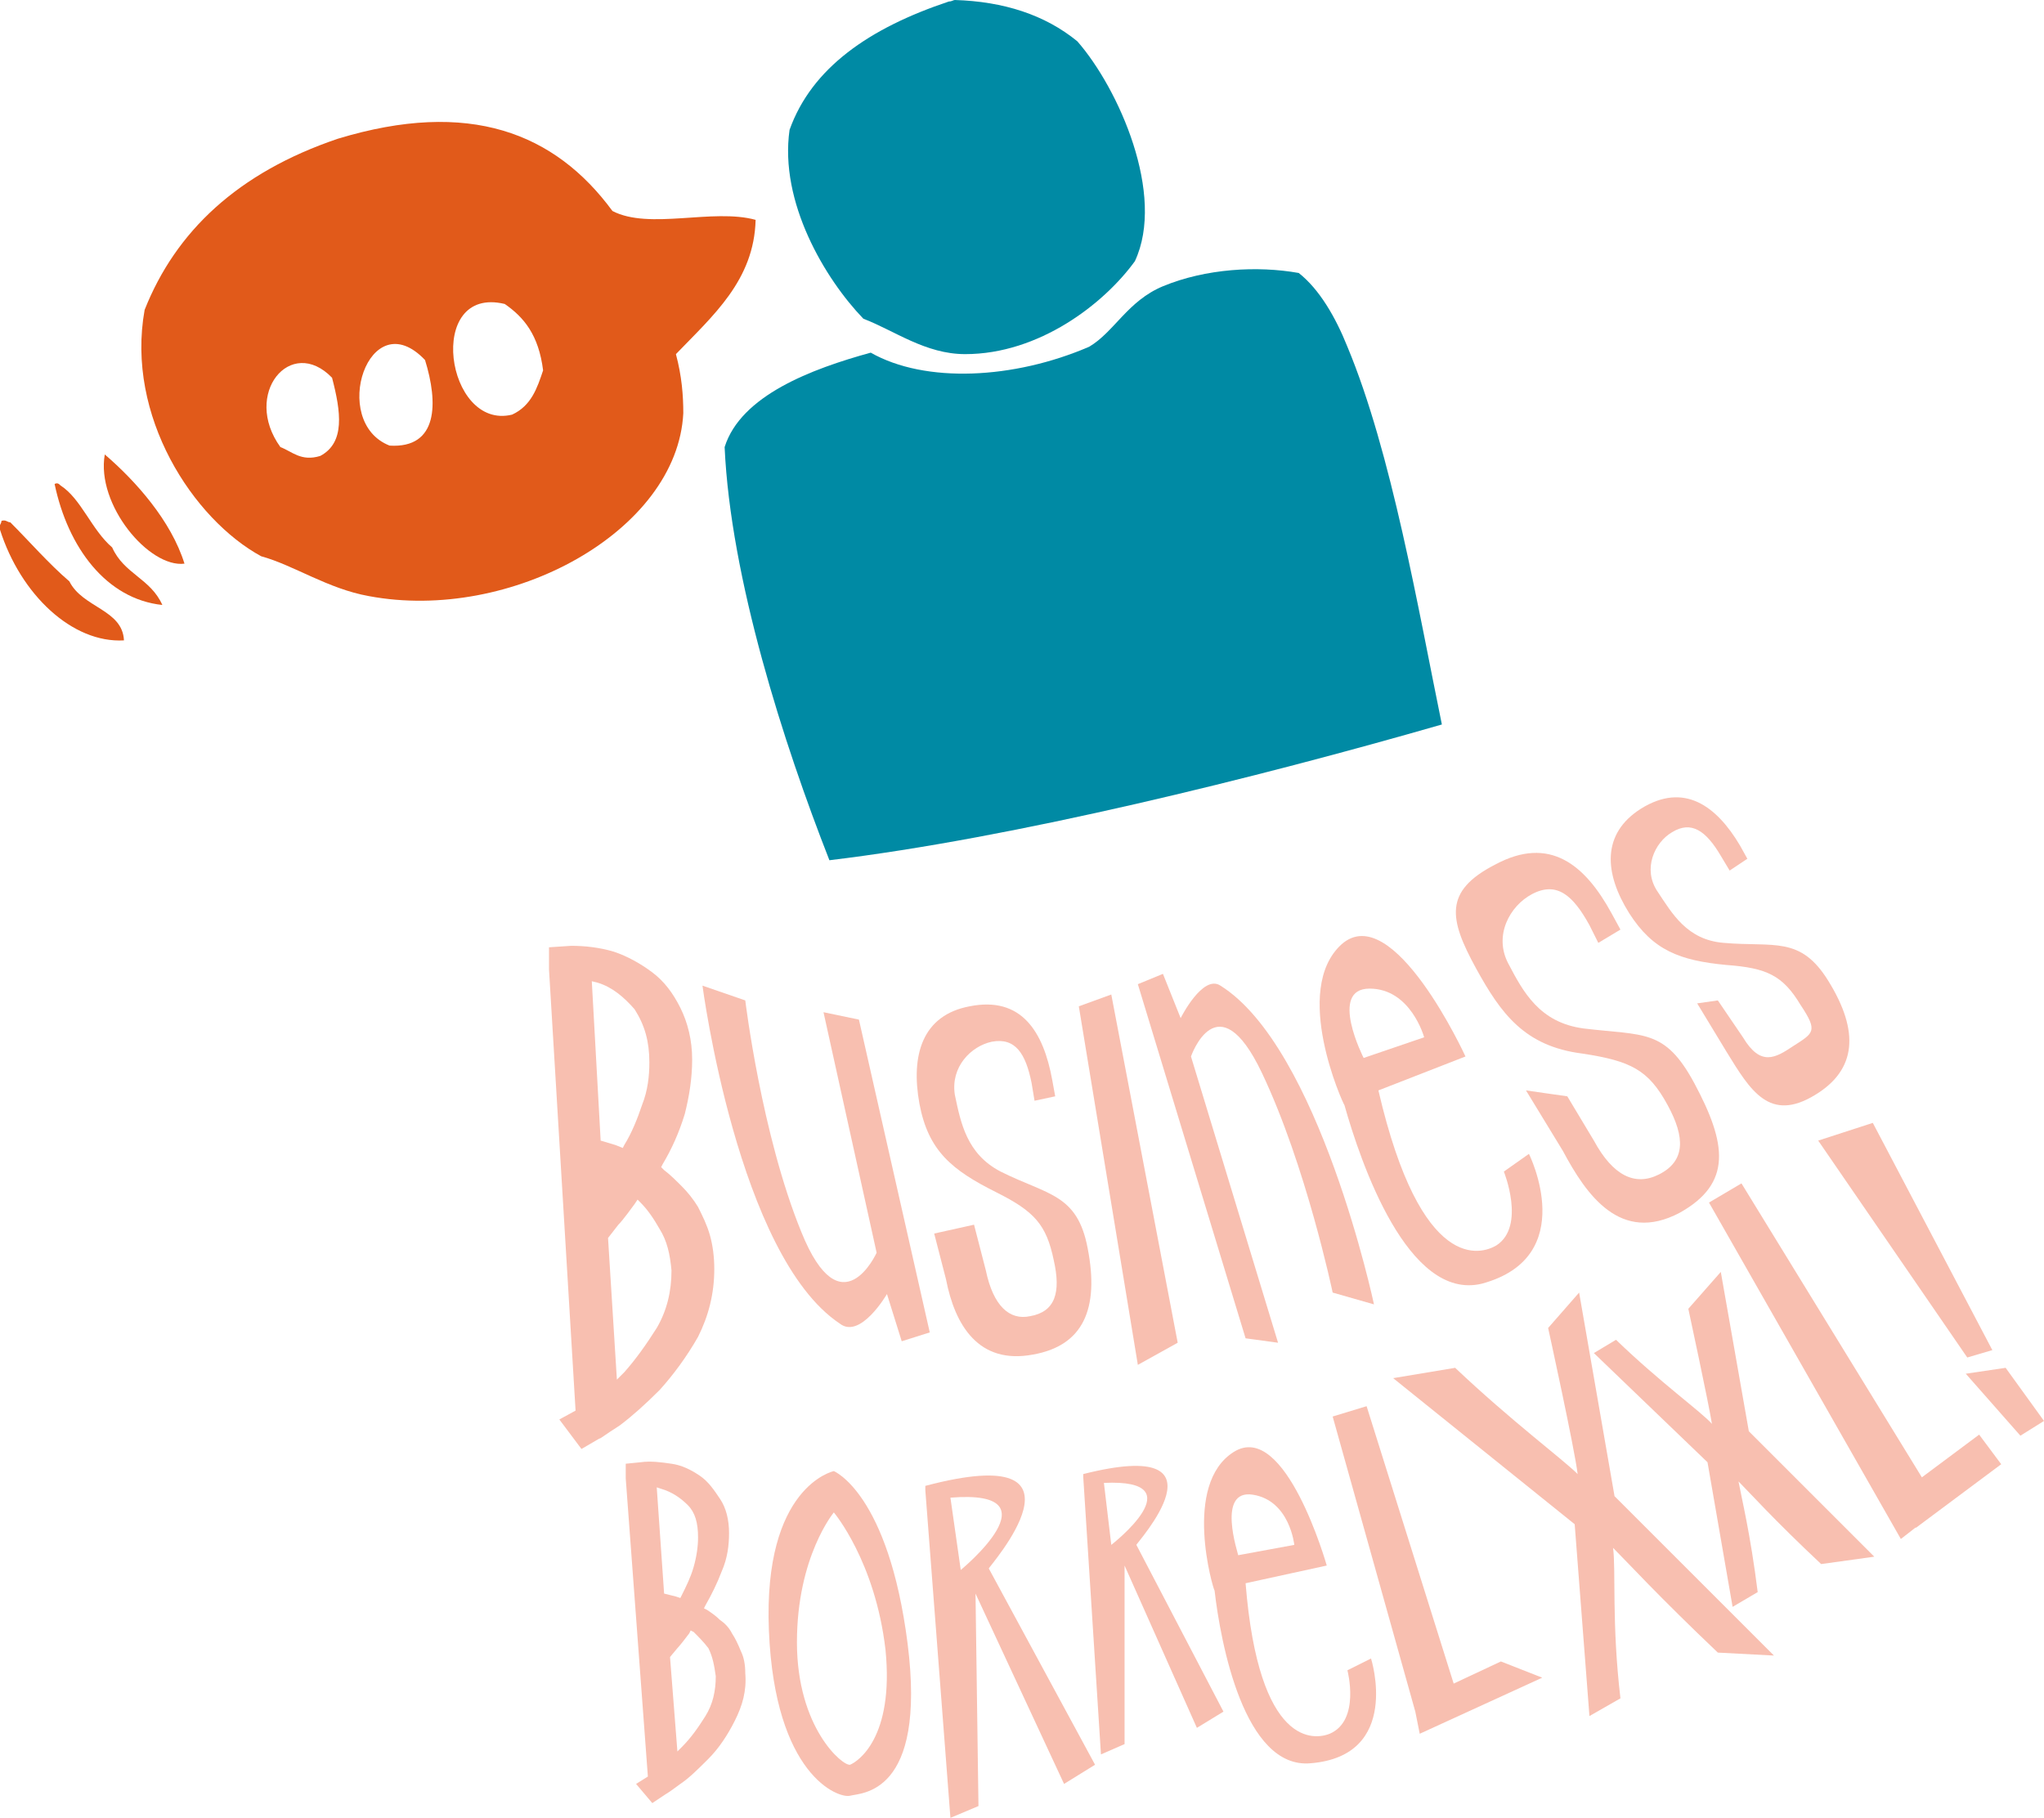 <?xml version="1.0" encoding="UTF-8"?> <svg xmlns="http://www.w3.org/2000/svg" xmlns:xlink="http://www.w3.org/1999/xlink" version="1.1" id="Layer_1" x="0px" y="0px" viewBox="0 0 138.5 123.2" style="enable-background:new 0 0 138.5 123.2;" xml:space="preserve"> <style type="text/css"> .st0{fill-rule:evenodd;clip-rule:evenodd;fill:#008AA4;} .st1{fill-rule:evenodd;clip-rule:evenodd;fill:#E15A1A;} .st2{fill:#F8BFB0;} </style> <path class="st0" d="M65.4,24c5,0,9.4-3.4,11.5-6.3C79,13.2,75.8,6,73,2.8C70.8,1,68,0.1,64.7,0c-0.1,0-0.2,0.1-0.4,0.1 c-5.4,1.8-9.3,4.5-10.8,8.7c-0.7,4.9,2.4,10.1,5,12.8C60.6,22.4,62.7,24,65.4,24"></path> <path class="st1" d="M12.5,38.2c-0.9-2.9-3.3-5.6-5.4-7.4C6.5,34.2,10.1,38.5,12.5,38.2"></path> <path class="st1" d="M4.1,32.9c-0.1-0.1-0.2-0.2-0.4-0.1c0.9,4.3,3.5,7.8,7.3,8.2c-0.8-1.8-2.6-2.1-3.4-3.9 C6.2,35.9,5.5,33.8,4.1,32.9"></path> <path class="st1" d="M4.7,39.4c-1.4-1.2-2.7-2.7-4-4c-0.2,0-0.3-0.2-0.6-0.1c0,0.2-0.2,0.3-0.1,0.6c1.4,4.4,4.9,7.7,8.4,7.5 C8.3,41.3,5.6,41.2,4.7,39.4"></path> <path class="st0" d="M97.7,49.1c-1.6-7.8-3.4-18.4-6.4-25.6c-0.8-2-1.9-3.9-3.3-5c-2.8-0.5-6.3-0.3-9.2,0.9c-2.4,1-3.3,3.1-5,4.1 c-5.1,2.2-11.1,2.5-14.8,0.4c-4,1.1-8.8,2.9-9.9,6.4c0.4,8.9,4,20.1,7.1,28C68.7,56.8,85.2,52.7,97.7,49.1"></path> <path class="st1" d="M41.5,14.3C37.6,9,31.8,6.7,22.9,9.4c-6.8,2.3-11,6.3-13.1,11.6c-1.3,7.2,3.3,14.2,7.9,16.7 c2.2,0.6,4.5,2.2,7.3,2.7c9.6,1.8,20.9-4.4,21.3-12.4c0-1.2-0.1-2.5-0.5-4c2.5-2.6,5.3-5,5.4-9.1C48.3,14.1,44,15.6,41.5,14.3 M21.7,30.9c-1.3,0.4-1.9-0.3-2.7-0.6c-2.6-3.6,0.7-7.6,3.5-4.7C23.1,27.9,23.4,30,21.7,30.9 M26.4,30.2c-4.1-1.6-1.4-9.8,2.4-5.8 C29.7,27.3,29.7,30.4,26.4,30.2 M36.8,25.1c-0.4,1.2-0.8,2.4-2.1,3c-4.5,1.1-5.9-8.8-0.5-7.5C35.5,21.5,36.5,22.7,36.8,25.1"></path> <path class="st2" d="M46.9,71.8c0-1.3-0.3-2.5-0.8-3.5c-0.5-1-1.1-1.8-1.9-2.4c-0.8-0.6-1.7-1.1-2.6-1.4c-1-0.3-2-0.4-2.9-0.4 l-1.5,0.1l0,1.5l0,0L39,95.6l-1.1,0.6l1.5,2l1.2-0.7c0.1,0,0.3-0.2,1.4-0.9c0.8-0.6,1.7-1.4,2.7-2.4c0.9-1,1.8-2.2,2.6-3.6 c0.7-1.4,1.1-2.9,1.1-4.6c0-0.8-0.1-1.6-0.3-2.3c-0.2-0.7-0.5-1.3-0.8-1.9c-0.3-0.5-0.7-1-1.1-1.4c-0.4-0.4-0.8-0.8-1.2-1.1 l-0.2-0.2l0.1-0.2c0.6-1,1.1-2.1,1.5-3.4C46.7,74.3,46.9,73.1,46.9,71.8 M45.5,86.1c0,1.4-0.3,2.7-1,3.9c-0.7,1.1-1.4,2.1-2.2,3 l-0.5,0.5l-0.6-9.6l0.7-0.9c0.1-0.1,0.3-0.3,1.1-1.4l0.2-0.3l0.2,0.2c0.5,0.5,0.9,1.1,1.3,1.8C45.2,84.1,45.4,85,45.5,86.1 M44,72 c0,0.9-0.1,1.9-0.5,2.9c-0.3,0.9-0.7,1.9-1.2,2.7l-0.1,0.2l-0.5-0.2l-1-0.3l-0.6-10.8l0.4,0.1c1,0.3,1.8,1,2.5,1.8 C43.7,69.5,44,70.6,44,72"></path> <path class="st2" d="M60.1,87.7l1,3.2l1.9-0.6l-4.8-21.2l-2.4-0.5l3.6,16.3c0,0-2.4,5.3-5.1-1.4c-2.7-6.6-3.8-15.7-3.8-15.7l-2.9-1 c0,0,2.4,18.3,9.3,22.9C58.3,90.8,60.1,87.7,60.1,87.7"></path> <path class="st2" d="M66,83l0.8,3.1c0.5,2.4,1.6,3.4,3,3.1c1.7-0.3,2.1-1.6,1.6-3.8c-0.5-2.4-1.3-3.3-3.9-4.6c-3-1.5-4.6-2.8-5.2-6 c-0.6-3.3,0.2-6,3.4-6.6c3.5-0.7,5,1.7,5.6,5l0.2,1.1l-1.4,0.3l-0.2-1.2c-0.4-2-1.1-3.1-2.7-2.8c-1.4,0.3-2.8,1.7-2.5,3.6 c0.4,1.9,0.8,4,3.1,5.2c3.2,1.6,5.2,1.5,5.9,5.2c0.8,4.1-0.3,6.6-3.7,7.2c-3.7,0.7-5.3-2-5.9-5.1l-0.8-3.1L66,83z"></path> <path class="st2" d="M106.2,74.3l1.8,3c1.3,2.4,2.8,3.1,4.4,2.3c1.8-0.9,1.8-2.5,0.6-4.7c-1.3-2.4-2.5-3-5.8-3.5 c-3.9-0.5-5.5-2.7-7.2-5.8c-1.8-3.3-2.2-5.2,1.3-7c3.7-2,6.1,0,7.9,3.3l0.6,1.1l-1.5,0.9l-0.6-1.2c-1.1-2-2.2-3-3.9-2.1 c-1.5,0.8-2.6,2.8-1.6,4.7c1,1.9,2.1,4,5.1,4.4c4.1,0.5,5.5,0,7.5,3.7c2.2,4.1,2.6,6.8-1,8.8c-4,2.1-6.3-1.2-7.9-4.2l-2.5-4.1 L106.2,74.3z"></path> <path class="st2" d="M116.4,67.8l1.7,2.5c1.2,2,2.2,1.4,3.4,0.6c1.4-0.9,1.7-1,0.5-2.8c-1.2-2-2.3-2.5-5-2.7c-3.2-0.3-5-1-6.6-3.5 c-1.7-2.7-1.9-5.4,0.8-7.1c2.9-1.8,5.1-0.2,6.7,2.5l0.5,0.9l-1.2,0.8l-0.6-1c-1-1.7-2-2.4-3.3-1.6c-1.2,0.7-2,2.5-1,4 c1,1.5,2,3.3,4.5,3.5c3.4,0.3,5.2-0.5,7.1,2.6c2.1,3.4,1.9,6-0.9,7.7c-3.1,1.9-4.4-0.3-6-2.9l-2-3.3L116.4,67.8z"></path> <path class="st2" d="M98.6,92.7c3.8,3.6,7.3,6.2,8.3,7.2l0,0c-0.2-1.7-2-9.9-2-9.9l2.1-2.4l2.4,13.8l10.8,10.8l-3.8-0.2 c-4-3.8-6.2-6.2-7.1-7.1l0,0c0.2,1.5-0.1,5.1,0.5,10.2l-2.1,1.2l-1-13l-12.3-9.9L98.6,92.7z"></path> <path class="st2" d="M109.5,90.8c3,2.9,5.8,4.9,6.5,5.7l0,0c-0.2-1.3-1.6-7.8-1.6-7.8l2.2-2.5l1.9,10.8l8.5,8.5l-3.6,0.5 c-3.2-3-4.9-4.9-5.6-5.6l0,0c0.2,1.1,0.8,3.5,1.3,7.5l-1.7,1l-1.7-9.8l-7.7-7.4L109.5,90.8z"></path> <polygon class="st2" points="73.1,68.2 77.1,92.5 79.8,91 75.3,67.4 "></polygon> <path class="st2" d="M80,69l-1.2-3l-1.7,0.7l7.3,24l2.2,0.3l-5.9-19.4c0,0,1.8-5.2,4.8,1.1c3,6.3,4.8,14.9,4.8,14.9l2.8,0.8 c0,0-3.7-17.4-10.4-21.6C81.5,66,80,69,80,69"></path> <path class="st2" d="M103.6,78.2l-1.7,1.2c0,0,1.5,3.7-0.5,5c-1,0.6-5.1,2-8-10.5l5.9-2.3c0,0-4.9-10.7-8.4-7.6 c-3.4,3.1,0.1,10.8,0.2,10.9c1.1,3.9,4.3,13.3,9.3,12.1C107.1,85.2,103.6,78.2,103.6,78.2 M92.8,67c2.8,0,3.7,3.3,3.7,3.3l-4.1,1.4 C92.4,71.7,90,67,92.8,67"></path> <path class="st2" d="M49.4,103.9c0-0.9-0.2-1.7-0.6-2.3c-0.4-0.6-0.8-1.2-1.4-1.6c-0.6-0.4-1.2-0.7-1.9-0.8 c-0.7-0.1-1.4-0.2-2.1-0.1l-1,0.1l0,1l0,0l1.5,20.2l-0.8,0.5l1.1,1.3l0.9-0.6c0,0,0.2-0.1,1-0.7c0.6-0.4,1.2-1,1.9-1.7 c0.7-0.7,1.3-1.6,1.8-2.6c0.5-1,0.8-2,0.7-3.2c0-0.6-0.1-1.1-0.3-1.5c-0.2-0.5-0.4-0.9-0.6-1.2c-0.2-0.4-0.5-0.7-0.8-0.9 c-0.3-0.3-0.6-0.5-0.9-0.7l-0.2-0.1l0.1-0.2c0.4-0.7,0.8-1.5,1.1-2.3C49.3,105.6,49.4,104.7,49.4,103.9 M48.5,113.6 c0,1-0.2,1.9-0.7,2.7c-0.5,0.8-1,1.5-1.6,2.1l-0.3,0.3l-0.5-6.4l0.5-0.6c0,0,0.2-0.2,0.8-1l0.1-0.2l0.2,0.1c0.3,0.3,0.7,0.7,1,1.1 C48.3,112.3,48.4,112.9,48.5,113.6 M47.3,104.2c0,0.6-0.1,1.3-0.3,2c-0.2,0.7-0.5,1.3-0.8,1.9l-0.1,0.2l-0.3-0.1L45,108l-0.5-7.2 l0.3,0.1c0.7,0.2,1.3,0.6,1.8,1.1C47.1,102.5,47.3,103.2,47.3,104.2"></path> <path class="st2" d="M61.5,111.4c-1.3-10.2-5-11.7-5-11.7s-4.8,1-4.4,10.8c0.4,9.8,4.7,11.4,5.5,11.2 C58.3,121.5,62.8,121.7,61.5,111.4 M57.6,119.6c-0.5,0.1-3.6-2.5-3.6-8.3c0-5.8,2.5-8.8,2.5-8.8s2.8,3.3,3.5,9.3 C60.6,117.8,58.1,119.4,57.6,119.6"></path> <path class="st2" d="M62.7,100.7l0,0.3l0,0l1.7,22.2l1.9-0.8L66.1,108l6,12.9l2.1-1.3l-7.2-13.3C66.9,106.3,74.8,97.5,62.7,100.7 M65.1,106.4l-0.7-4.9C71.8,100.9,65.1,106.4,65.1,106.4"></path> <path class="st2" d="M73.4,99.9l0,0.2l0,0l1.2,18.8l1.6-0.7l0-12.1l4.9,11l1.8-1.1l-5.9-11.3C76.9,104.7,83.7,97.3,73.4,99.9 M75.3,104.7l-0.5-4.2C81.1,100.2,75.3,104.7,75.3,104.7"></path> <path class="st2" d="M92.9,112.4l-1.6,0.8c0,0,0.9,3.4-1.2,4.3c-1,0.4-4.8,1-5.7-10.2l5.5-1.2c0,0-2.8-9.9-6.3-7.7 c-3.5,2.2-1.4,9.3-1.3,9.4c0.4,3.5,2,12.1,6.5,11.7C95,119,92.9,112.4,92.9,112.4 M84.9,101.3c2.5,0.4,2.8,3.4,2.8,3.4l-3.8,0.7 C83.9,105.3,82.4,100.9,84.9,101.3"></path> <polygon class="st2" points="104.5,113.7 101.7,112.6 98.5,114.1 92.6,95.3 90.3,96 95.9,116 96.2,117.5 "></polygon> <polygon class="st2" points="115.8,81.5 128.8,104.3 131.5,102.2 118,80.2 "></polygon> <rect x="128.3" y="99.1" transform="matrix(0.802 -0.598 0.598 0.802 -33.827 98.779)" class="st2" width="7.2" height="2.5"></rect> <polygon class="st2" points="123.2,77.3 133.3,92 135,91.5 126.9,76.1 "></polygon> <polygon class="st2" points="133.2,93.1 135.9,92.7 138.5,96.3 136.9,97.3 "></polygon> </svg> 